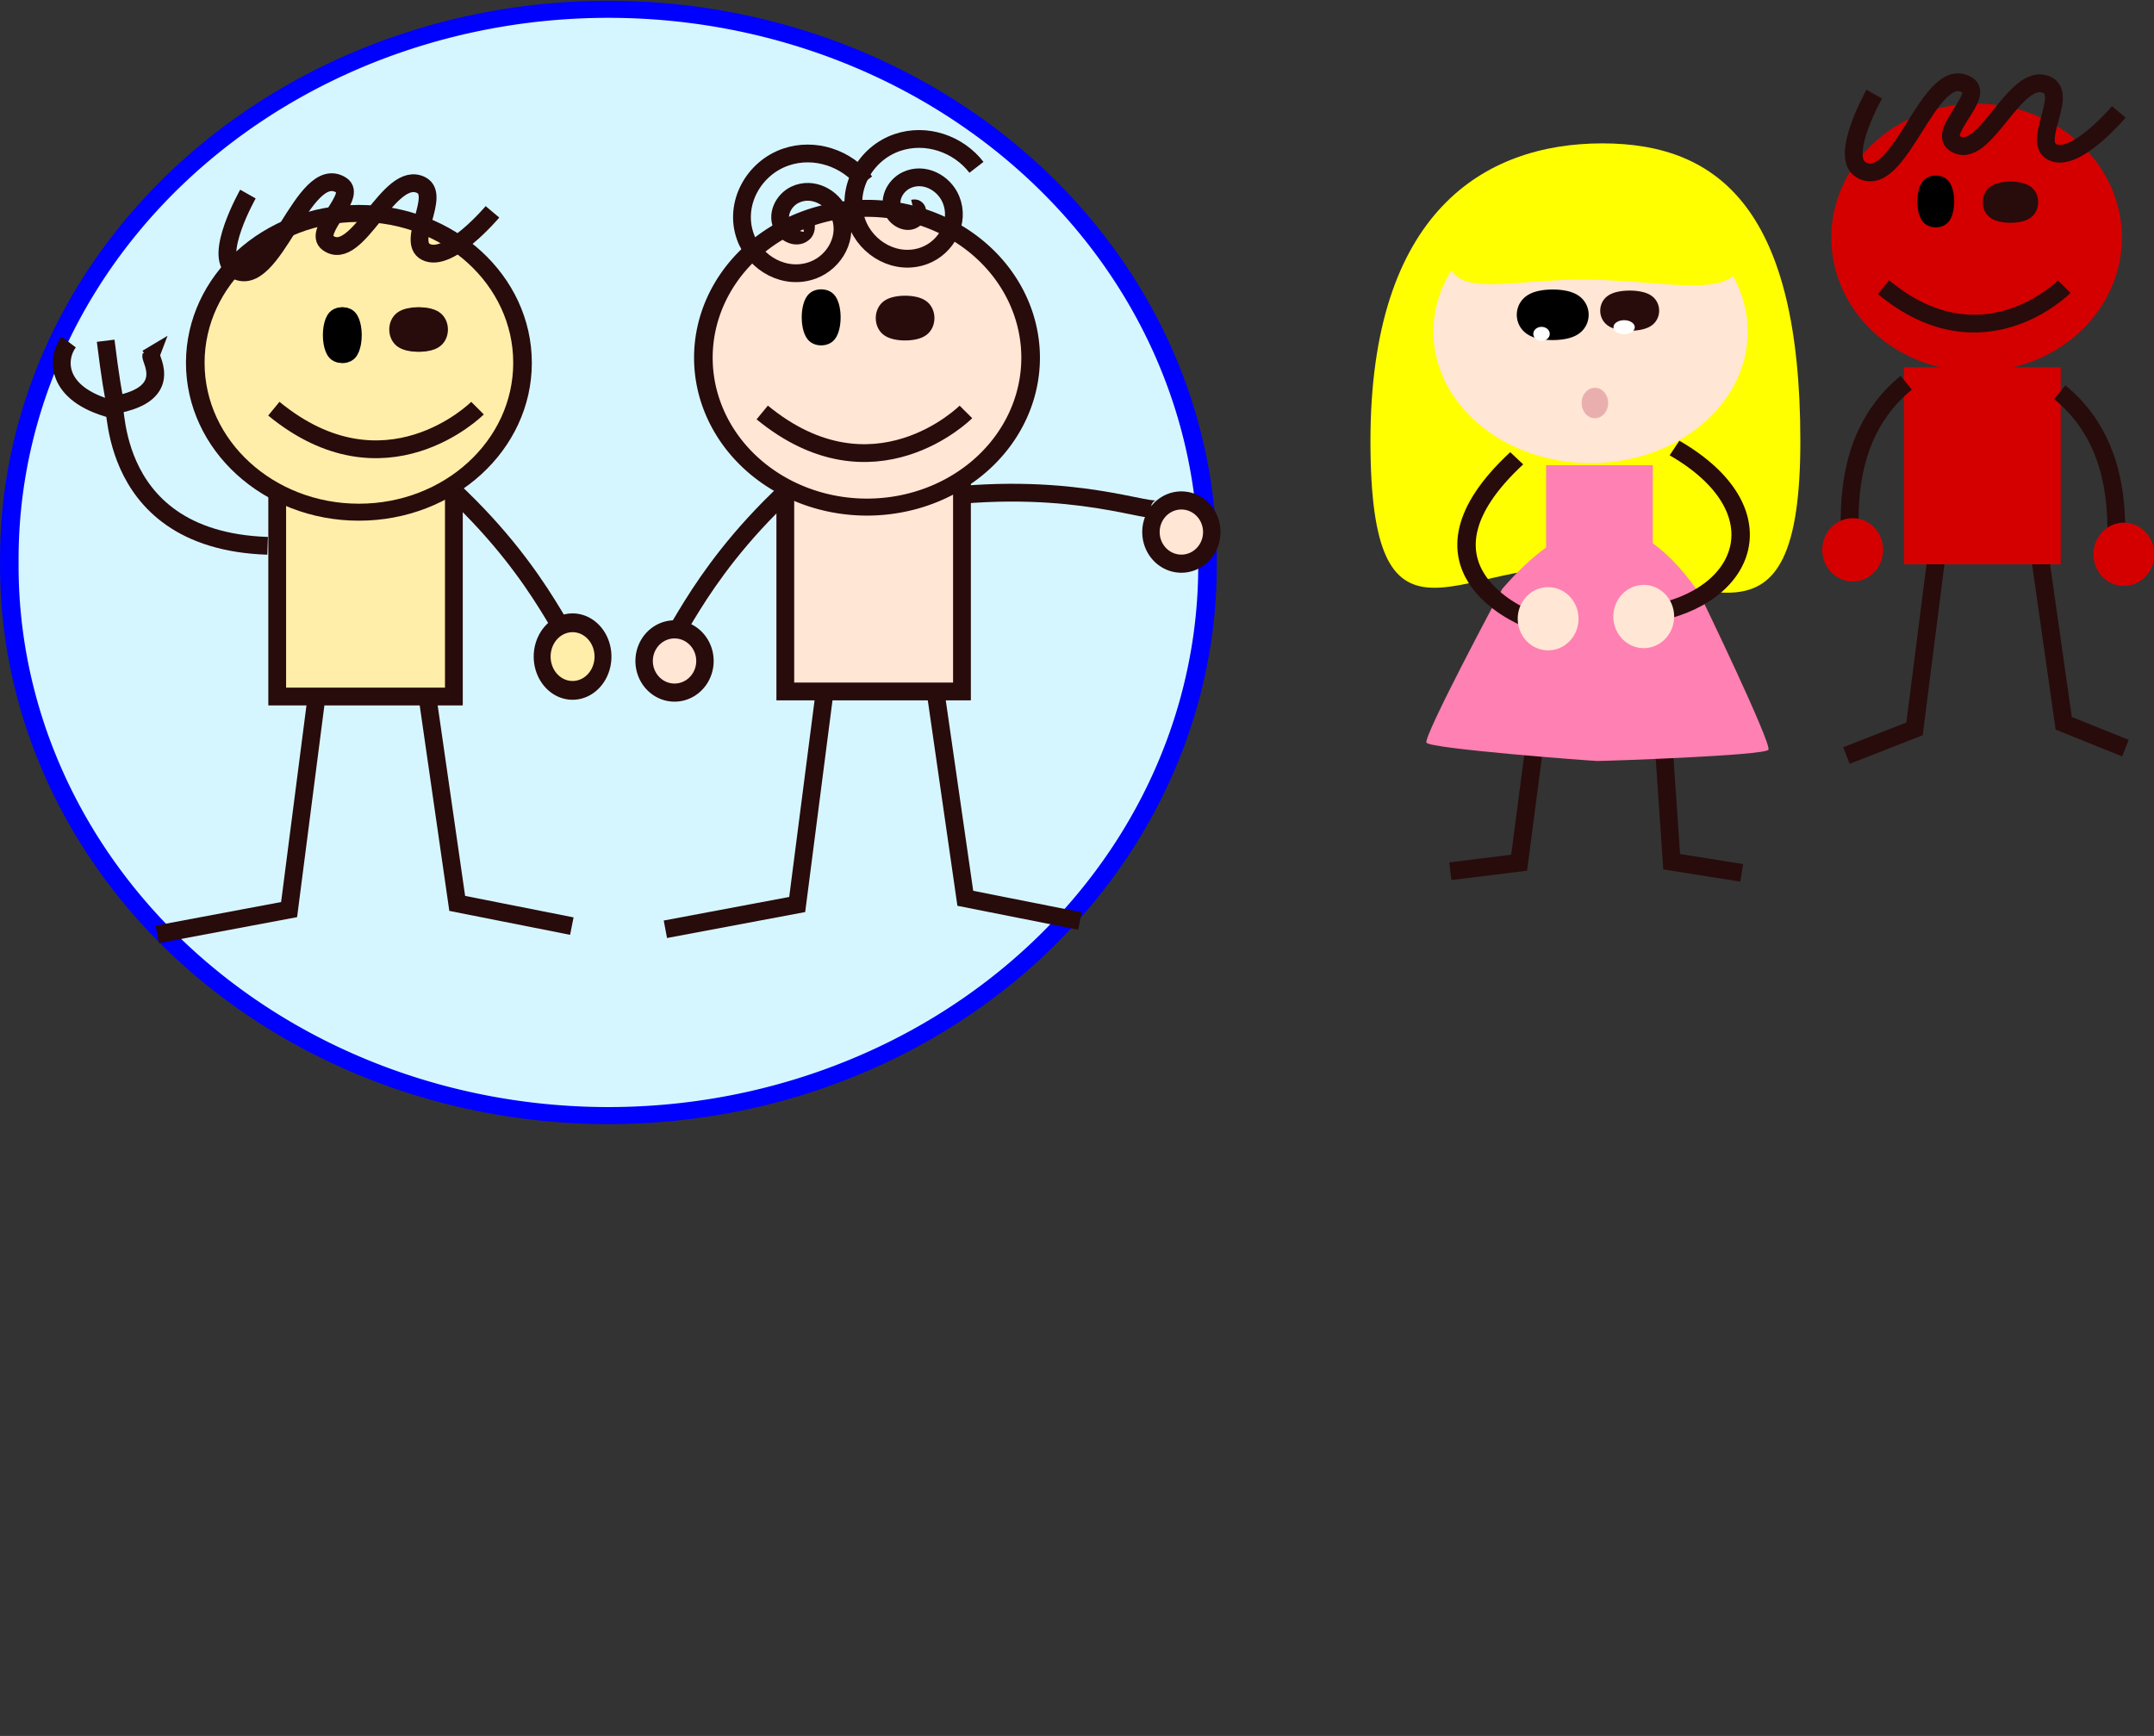 <svg width="969" height="781" xmlns="http://www.w3.org/2000/svg">

 <rect width="100%" height="100%" fill="#333333" stroke="none"/>

 <g label="Layer 1" id="imagebot_2">
  <path label="Layer 1" stroke="#0000ff" stroke-miterlimit="4.2" stroke-width="8.479" fill="#d5f6ff" transform="translate(-10.461 -6.789) matrix(0.983 0 0 0.905 -258.95 -113.42)" d="M826.67,412.43A274.17,273.33 0 1 1 278.34,412.43A274.17,273.33 0 1 1 826.67,412.43z" id="imagebot_71"/>
  <path transform="translate(-10.461 -6.789) matrix(1 0 0 1 0 -308.27)" label="Layer 1" fill="#ffff00" d="M820.37,513.43C820.37,616.08 776.496,573.366 720.07,570.464C666.684,567.719 626.972,616.085 626.972,513.43C626.972,410.78 677.93,379.56 731.332,379.56C784.737,379.56 820.365,410.778 820.365,513.43L820.37,513.43z" id="imagebot_70"/>
  <path transform="translate(-10.461 -6.789) matrix(1 0 0 1 0 -308.27)" label="Layer 1" stroke="#280b0b" stroke-miterlimit="4.2" stroke-width="8" fill="none" d="M430.66,621.65L444.715,719.2L496.275,729.418" id="imagebot_69"/>
  <path transform="translate(-10.461 -6.789) matrix(1 0 0 1 0 -308.27)" label="Layer 1" stroke="#280b0b" stroke-miterlimit="4.2" stroke-width="8" fill="none" d="M382.19,620.41L369.09,721.99L309.79,733.13" id="imagebot_68"/>
  <rect transform="translate(-10.461 -6.789) matrix(1 0 0 1 0 -308.27)" label="Layer 1" stroke="#280b0b" stroke-miterlimit="4.2" stroke-width="8" fill="#ffe6d5" x="363.74" y="491.81" width="79.472" height="134.33" id="imagebot_67"/>
  <path label="Layer 1" stroke="#280b0b" stroke-miterlimit="4.2" stroke-width="12.349" fill="#ffe6d5" transform="translate(-10.461 -6.789) matrix(0.678 0 0 0.619 268.76 15.05)" d="M302.86,246.65A108.57,108.57 0 1 1 85.72,246.65A108.57,108.57 0 1 1 302.86,246.65z" id="imagebot_66"/>
  <path transform="translate(-10.461 -6.789) matrix(1 0 0 1 0 -308.27)" label="Layer 1" stroke="#280b0b" stroke-miterlimit="4.2" stroke-width="8" fill="none" d="M364.56,535.79C321.146,576.429 312.892,609.617 308.666,605.204" id="imagebot_65"/>
  <path label="Layer 1" stroke="#000000" stroke-miterlimit="4.2" stroke-width="10.437" fill="#000000" transform="translate(-10.461 -6.789) matrix(0.95 0 0 0.619 234.54 22.45)" d="M156.97,205.35A3.984,15.139 0 1 1 149.002,205.35A3.984,15.139 0 1 1 156.97,205.35z" id="imagebot_64"/>
  <path label="Layer 1" stroke="#280b0b" stroke-miterlimit="4.2" stroke-width="8.944" fill="#000000" transform="translate(-10.461 -6.789) matrix(1.56 0 0 0.513 178.97 44.55)" d="M156.97,205.35A3.984,15.139 0 1 1 149.002,205.35A3.984,15.139 0 1 1 156.97,205.35z" id="imagebot_63"/>
  <path transform="translate(-10.461 -6.789) matrix(1 0 0 1 0 -308.27)" label="Layer 1" stroke="#280b0b" stroke-miterlimit="4.2" stroke-width="8" fill="none" d="M353.36,500.63C403.386,541.717 444.627,500.744 444.987,500.384" id="imagebot_62"/>
  <path transform="translate(-10.461 -6.789) matrix(1 0 0 1 0 -308.27)" label="Layer 1" stroke="#280b0b" stroke-miterlimit="4.2" stroke-width="8" fill="none" d="M926.37,552.89L938.843,640.462L966.6,651.634" id="imagebot_61"/>
  <path transform="translate(-10.461 -6.789) matrix(1 0 0 1 0 -308.27)" label="Layer 1" stroke="#280b0b" stroke-miterlimit="4.2" stroke-width="8" fill="none" d="M883.35,551.78L871.73,642.971L841.098,654.967" id="imagebot_60"/>
  <rect transform="translate(-10.461 -6.789) matrix(1 0 0 1 0 -308.27)" label="Layer 1" fill="#d40000" x="866.98" y="480.33" width="70.528" height="88.586" id="imagebot_59"/>
  <path label="Layer 1" fill="#d40000" transform="translate(-10.461 -6.789) matrix(0.602 0 0 0.555 782.69 -23.19)" d="M302.86,246.65A108.57,108.57 0 1 1 85.72,246.65A108.57,108.57 0 1 1 302.86,246.65z" id="imagebot_58"/>
  <path transform="translate(-10.461 -6.789) matrix(1 0 0 1 0 -308.27)" label="Layer 1" stroke="#280b0b" stroke-miterlimit="4.2" stroke-width="8" fill="none" d="M937.06,491.52C973.869,521.607 957.408,571.518 965.051,565.17" id="imagebot_57"/>
  <path label="Layer 1" stroke="#000000" stroke-miterlimit="4.2" stroke-width="11.693" fill="#000000" transform="translate(-10.461 -6.789) matrix(0.843 0 0 0.555 752.32 -16.55)" d="M156.97,205.35A3.984,15.139 0 1 1 149.002,205.35A3.984,15.139 0 1 1 156.97,205.35z" id="imagebot_56"/>
  <path label="Layer 1" stroke="#280b0b" stroke-miterlimit="4.2" stroke-width="10.02" fill="#000000" transform="translate(-10.461 -6.789) matrix(1.385 0 0 0.46 703.01 3.29)" d="M156.97,205.35A3.984,15.139 0 1 1 149.002,205.35A3.984,15.139 0 1 1 156.97,205.35z" id="imagebot_55"/>
  <path transform="translate(-10.461 -6.789) matrix(1 0 0 1 0 -308.27)" label="Layer 1" stroke="#280b0b" stroke-miterlimit="4.2" stroke-width="8" fill="none" d="M857.77,444.25C902.166,481.134 938.765,444.352 939.085,444.029" id="imagebot_54"/>
  <path transform="translate(-10.461 -6.789) matrix(1 0 0 1 0 -308.27)" label="Layer 1" stroke="#280b0b" stroke-miterlimit="4.2" stroke-width="8" fill="none" d="M202.09,623.94L216.145,721.49L267.705,731.708" id="imagebot_51"/>
  <path transform="translate(-10.461 -6.789) matrix(1 0 0 1 0 -308.27)" label="Layer 1" stroke="#280b0b" stroke-miterlimit="4.2" stroke-width="8" fill="none" d="M153.61,622.7L140.517,724.28L81.211,735.415" id="imagebot_50"/>
  <rect transform="translate(-10.461 -6.789) matrix(1 0 0 1 0 -308.27)" label="Layer 1" stroke="#280b0b" stroke-miterlimit="4.2" stroke-width="8" fill="#ffeeaa" x="135.17" y="494.09" width="79.472" height="134.33" id="imagebot_49"/>
  <path label="Layer 1" stroke="#280b0b" stroke-miterlimit="4.2" stroke-width="12.349" fill="#ffeeaa" transform="translate(-10.461 -6.789) matrix(0.678 0 0 0.619 40.188 17.34)" d="M302.86,246.65C302.86,306.612 254.251,355.22 194.29,355.22C134.328,355.22 85.72,306.611 85.72,246.65C85.72,186.688 134.329,138.08 194.29,138.08C254.252,138.08 302.86,186.689 302.86,246.65z" id="imagebot_48"/>
  <path label="Layer 1" stroke="#000000" stroke-miterlimit="4.2" stroke-width="10.437" fill="#000000" transform="translate(-10.461 -6.789) matrix(0.95 0 0 0.619 19.113 30.45)" d="M156.97,205.35C156.97,213.711 155.186,220.489 152.986,220.489C150.786,220.489 149.002,213.711 149.002,205.35C149.002,196.989 150.786,190.211 152.986,190.211C155.186,190.211 156.97,196.989 156.97,205.35z" id="imagebot_47"/>
  <path label="Layer 1" stroke="#280b0b" stroke-miterlimit="4.2" stroke-width="8.944" fill="#000000" transform="translate(-10.461 -6.789) matrix(1.56 0 0 0.513 -39.887 49.69)" d="M156.97,205.35C156.97,213.711 155.186,220.489 152.986,220.489C150.786,220.489 149.002,213.711 149.002,205.35C149.002,196.989 150.786,190.211 152.986,190.211C155.186,190.211 156.97,196.989 156.97,205.35z" id="imagebot_46"/>
  <path transform="translate(-10.461 -6.789) matrix(1 0 0 1 0 -308.27)" label="Layer 1" stroke="#280b0b" stroke-miterlimit="4.2" stroke-width="8" fill="none" d="M133.65,498.92C183.676,540.007 224.917,499.034 225.277,498.674" id="imagebot_45"/>
  <g label="Layer 1" transform="translate(-10.461 -6.789) matrix(1 0 0 1 -138 -382.27)" id="imagebot_41">
   <path stroke="#280b0b" stroke-miterlimit="4.2" stroke-width="8" fill="none" d="M268.85,634.62C191.59,632.05 202.24,560.56 198.95,573.21C172.72,566.2 174.04,549.95 179.38,542.94" id="imagebot_44"/>
   <path stroke="#280b0b" stroke-miterlimit="4.2" stroke-width="8" fill="none" d="M197.7,571.57C227.632,567.357 215.985,550.662 216.502,549.159L214.622,550.279" id="imagebot_43"/>
   <path stroke="#280b0b" stroke-miterlimit="4.2" stroke-width="8" fill="none" d="M196,542.36C200,574.943 202,576.36 202,576.36" id="imagebot_42"/>
  </g>
  <path transform="translate(-10.461 -6.789) matrix(1 0 0 1 0 -308.27)" label="Layer 1" stroke="#280b0b" stroke-miterlimit="4.2" stroke-width="8" fill="none" d="M754.98,592.76L762.476,702.74L793.986,707.745" id="imagebot_36"/>
  <path transform="translate(-10.461 -6.789) matrix(1 0 0 1 0 -308.27)" label="Layer 1" stroke="#280b0b" stroke-miterlimit="4.2" stroke-width="8" fill="none" d="M708.44,591.66L693.86,703.19L662.92,707.01" id="imagebot_35"/>
  <path label="Layer 1" fill="#ffe6d5" transform="translate(-10.461 -6.789) matrix(0.651 0 0 0.545 599.52 21.56)" d="M302.86,246.65A108.57,108.57 0 1 1 85.72,246.65A108.57,108.57 0 1 1 302.86,246.65z" id="imagebot_34"/>
  <g transform="translate(-10.461 -6.789) matrix(1 0 0 1 0 -308.27)" label="Layer 1" id="imagebot_31">
   <path fill="#ff80b2" d="M806,652.36C804.401,655.003 732.032,657.474 728.944,657.41C725.856,657.346 653.652,651.884 652.163,649.178C650.674,646.472 684.718,582.563 686.318,579.921C712.738,549.543 742.517,535.274 774.739,581.75C776.228,584.456 807.6,649.718 806,652.36z" id="imagebot_33"/>
   <rect fill="#ff80b2" x="706" y="524.36" width="48" height="44" id="imagebot_32"/>
  </g>
  <g label="Layer 1" transform="translate(-10.461 -6.789) matrix(0.827 0.455 -0.488 0.771 285.88 -536.01)" id="imagebot_29">
   <path stroke="#280b0b" stroke-miterlimit="4.2" stroke-width="8.63" fill="none" d="M851.14,463.15C909.951,464.404 919.1,510.327 883.715,540.743" id="imagebot_30"/>
  </g>
  <path label="Layer 1" stroke="#000000" stroke-miterlimit="4.2" stroke-width="6.951" fill="#000000" transform="translate(-10.461 -6.789) matrix(2.167 0 0 0.611 377.45 22.94)" d="M156.97,205.35A3.984,15.139 0 1 1 149.002,205.35A3.984,15.139 0 1 1 156.97,205.35z" id="imagebot_28"/>
  <path label="Layer 1" stroke="#280b0b" stroke-miterlimit="4.2" stroke-width="9.722" fill="#000000" transform="translate(-10.461 -6.789) matrix(1.498 0 0 0.452 514.42 53.74)" d="M156.97,205.35A3.984,15.139 0 1 1 149.002,205.35A3.984,15.139 0 1 1 156.97,205.35z" id="imagebot_27"/>
  <g label="Layer 1" transform="translate(-10.461 -6.789) matrix(-0.702 0.61 0.654 0.655 987.37 -609.6)" id="imagebot_25">
   <path stroke="#280b0b" stroke-miterlimit="4.2" stroke-width="8.63" fill="none" d="M851.14,463.15C928.409,465.678 903.11,523.701 902.973,524.19" id="imagebot_26"/>
  </g>
  <path transform="translate(-10.461 -6.789) matrix(1 0 0 1 0 -308.27)" label="Layer 1" fill="#ffff00" d="M794.7,427.85C794.7,451.291 764.438,441.536 725.519,440.874C688.696,440.247 661.305,451.291 661.305,427.85S696.453,397.28 733.289,397.28S794.7,404.409 794.7,427.85z" id="imagebot_22"/>
  <path label="Layer 1" fill="#e9afaf" transform="translate(-10.461 -6.789) matrix(1.498 0 0 0.452 498.77 95.28)" d="M156.97,205.35A3.984,15.139 0 1 1 149.002,205.35A3.984,15.139 0 1 1 156.97,205.35z" id="imagebot_21"/>
  <path label="Layer 1" fill="#ffe6d5" transform="translate(-10.461 -6.789) matrix(0.126 0 0 0.131 682.43 252.85)" d="M302.86,246.65A108.57,108.57 0 1 1 85.72,246.65A108.57,108.57 0 1 1 302.86,246.65z" id="imagebot_20"/>
  <path label="Layer 1" fill="#ffe6d5" transform="translate(-10.461 -6.789) matrix(0.126 0 0 0.131 725.43 251.85)" d="M302.86,246.65A108.57,108.57 0 1 1 85.72,246.65A108.57,108.57 0 1 1 302.86,246.65z" id="imagebot_19"/>
  <path label="Layer 1" fill="#ffffff" transform="translate(-10.461 -6.789) matrix(0.034 0 0 0.029 697.33 149.84)" d="M302.86,246.65A108.57,108.57 0 1 1 85.72,246.65A108.57,108.57 0 1 1 302.86,246.65z" id="imagebot_18"/>
  <path label="Layer 1" fill="#ffffff" transform="translate(-10.461 -6.789) matrix(0.044 0 0 0.029 732.54 146.84)" d="M302.86,246.65A108.57,108.57 0 1 1 85.72,246.65A108.57,108.57 0 1 1 302.86,246.65z" id="imagebot_17"/>
  <path transform="translate(-10.461 -6.789) matrix(1 0 0 1 0 -308.27)" label="Layer 1" stroke="#280b0b" stroke-miterlimit="4.2" stroke-width="8" fill="none" d="M868,487.26C831.191,517.347 847.652,567.258 840.009,560.91" id="imagebot_14"/>
  <path transform="translate(-10.461 -6.789) matrix(1 0 0 1 0 -308.27)" label="Layer 1" stroke="#280b0b" stroke-miterlimit="4.2" stroke-width="8" fill="none" d="M443.37,537.65C502.634,532.751 532.774,548.911 532.34,542.817" id="imagebot_13"/>
  <path transform="translate(-10.461 -6.789) matrix(1 0 0 1 0 -308.27)" label="Layer 1" stroke="#280b0b" stroke-miterlimit="4.2" stroke-width="8" fill="#ffeeaa" d="M214.05,535.46C257.464,576.099 265.718,609.287 269.944,604.874" id="imagebot_12"/>
  <path label="Layer 1" fill="#d40000" transform="translate(-10.461 -6.789) matrix(0.126 0 0 0.131 819.43 221.85)" d="M302.86,246.65A108.57,108.57 0 1 1 85.72,246.65A108.57,108.57 0 1 1 302.86,246.65z" id="imagebot_11"/>
  <path label="Layer 1" fill="#d40000" transform="translate(-10.461 -6.789) matrix(0.126 0 0 0.131 941.43 223.85)" d="M302.86,246.65A108.57,108.57 0 1 1 85.72,246.65A108.57,108.57 0 1 1 302.86,246.65z" id="imagebot_10"/>
  <path label="Layer 1" stroke="#280b0b" stroke-miterlimit="4.2" stroke-width="62.221" fill="#ffe6d5" transform="translate(-10.461 -6.789) matrix(0.126 0 0 0.131 289.43 271.85)" d="M302.86,246.65A108.57,108.57 0 1 1 85.72,246.65A108.57,108.57 0 1 1 302.86,246.65z" id="imagebot_9"/>
  <path label="Layer 1" stroke="#280b0b" stroke-miterlimit="4.2" stroke-width="62.221" fill="#ffe6d5" transform="translate(-10.461 -6.789) matrix(0.126 0 0 0.131 517.43 213.85)" d="M302.86,246.65A108.57,108.57 0 1 1 85.72,246.65A108.57,108.57 0 1 1 302.86,246.65z" id="imagebot_8"/>
  <path label="Layer 1" stroke="#280b0b" stroke-miterlimit="4.2" stroke-width="60.358" fill="#ffeeaa" transform="translate(-10.461 -6.789) matrix(0.126 0 0 0.14 243.56 267.65)" d="M302.86,246.65A108.57,108.57 0 1 1 85.72,246.65A108.57,108.57 0 1 1 302.86,246.65z" id="imagebot_7"/>
  <path label="Layer 1" stroke="#280b0b" stroke-miterlimit="4.2" stroke-width="8" fill="none" transform="translate(-10.461 -6.789) matrix(0.207 -0.978 0.978 0.207 212.99 429.21)" d="M348,88.094C349.127,90.464 345.362,90.782 344.061,89.967C340.538,87.757 341.665,82.639 344.255,80.217C348.887,75.884 356.237,77.796 359.816,82.476C365.068,89.344 362.285,99.184 355.491,103.849C346.435,110.066 334.031,106.378 328.307,97.458C321.104,86.233 325.711,71.232 336.763,64.463C350.149,56.264 367.762,61.797 375.57,74.986C382.501,86.692 380.72,101.821 372,112.095" id="imagebot_6"/>
  <path label="Layer 1" stroke="#280b0b" stroke-miterlimit="4.2" stroke-width="8" fill="none" transform="translate(-10.461 -6.789) matrix(0.207 -0.978 0.978 0.207 263.1 422.68)" d="M348,88.094C349.127,90.464 345.362,90.782 344.061,89.967C340.538,87.757 341.665,82.639 344.255,80.217C348.887,75.884 356.237,77.796 359.816,82.476C365.068,89.344 362.285,99.184 355.491,103.849C346.435,110.066 334.031,106.378 328.307,97.458C321.104,86.233 325.711,71.232 336.763,64.463C350.149,56.264 367.762,61.797 375.57,74.986C382.501,86.692 380.72,101.821 372,112.095" id="imagebot_5"/>
  <path transform="translate(-10.461 -6.789) matrix(1 0 0 1 0 -308.27)" label="Layer 1" stroke="#280b0b" stroke-miterlimit="4.2" stroke-width="8" fill="none" d="M 122 402.364 S 106.117 430.468 116 436.364 C 133.525 446.819 146.753 387.455 164 398.364 C 171.517 403.118 150.77 419.184 158 424.364 C 171.385 433.953 185.357 390.834 200 398.364 C 208.913 402.947 193.119 423.719 202 428.364 C 212.334 433.769 232 410.364 232 410.364" id="imagebot_4"/>
  <path transform="translate(-10.461 -6.789) matrix(1 0 0 1 0 -308.27)" label="Layer 1" stroke="#280b0b" stroke-miterlimit="4.2" stroke-width="8" fill="none" d="M853.62,357.41S837.737,385.514 847.62,391.41C865.145,401.865 878.373,342.501 895.62,353.41C903.137,358.164 882.39,374.23 889.62,379.41C903.005,388.999 916.977,345.88 931.62,353.41C940.533,357.993 924.739,378.765 933.62,383.41C943.954,388.815 963.62,365.41 963.62,365.41" id="imagebot_3"/>
  <title>Layer 1</title>
 </g>
</svg>